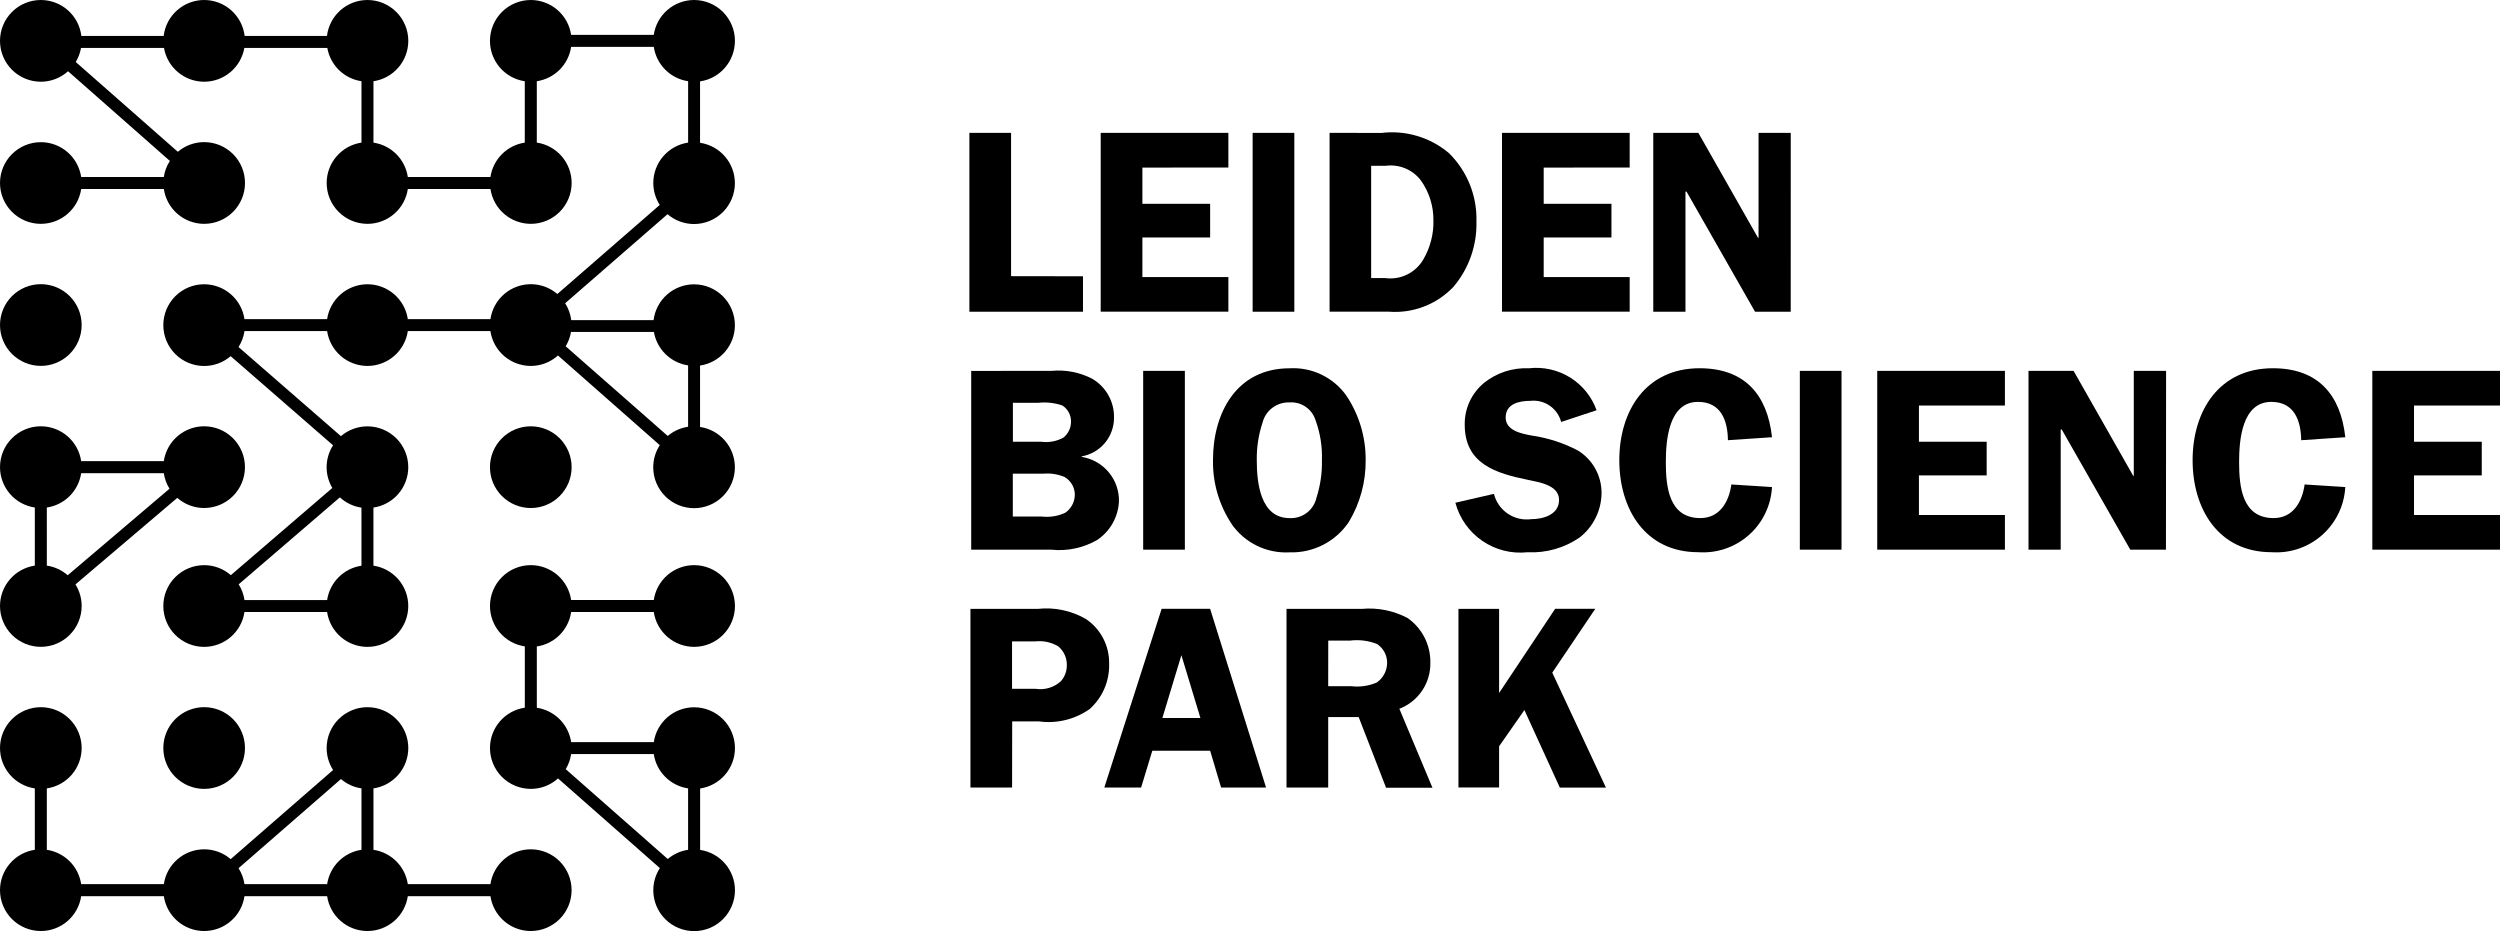 <svg xmlns="http://www.w3.org/2000/svg" xmlns:xlink="http://www.w3.org/1999/xlink" width="108.713" height="40.486" viewBox="0 0 108.713 40.486">
  <defs>
    <clipPath id="clip-path">
      <path id="Path_8" data-name="Path 8" d="M446.551-118.743a1.776,1.776,0,0,0-1.776-1.777A1.776,1.776,0,0,0,443-118.743a1.776,1.776,0,0,0,1.775,1.777,1.776,1.776,0,0,0,1.776-1.777" fill="none"/>
    </clipPath>
    <clipPath id="clip-path-2">
      <path id="Path_7" data-name="Path 7" d="M-235,276H1205V-1315H-235Z" fill="none"/>
    </clipPath>
    <clipPath id="clip-path-3">
      <path id="Path_12" data-name="Path 12" d="M443-104.749h31.959v-28.128H443Z" fill="none"/>
    </clipPath>
    <clipPath id="clip-path-4">
      <rect id="Rectangle_2" data-name="Rectangle 2" width="32" height="29" transform="translate(443 -133)" fill="none"/>
    </clipPath>
    <clipPath id="clip-path-5">
      <path id="Path_11" data-name="Path 11" d="M467.829-118.442h3.606a1.775,1.775,0,0,0,1.487,1.454v2.669a1.764,1.764,0,0,0-.885.4l-4.439-3.9a1.752,1.752,0,0,0,.231-.619m-9.111,7.635v2.526a1.774,1.774,0,0,0-1.493,1.494h-3.593a1.763,1.763,0,0,0-.253-.684l4.4-3.782a1.768,1.768,0,0,0,.937.447M474.959-131.1a1.777,1.777,0,0,0-1.776-1.777,1.775,1.775,0,0,0-1.754,1.516h-3.594a1.774,1.774,0,0,0-1.754-1.516,1.776,1.776,0,0,0-1.775,1.777,1.775,1.775,0,0,0,1.514,1.756v2.669a1.775,1.775,0,0,0-1.493,1.494h-3.593a1.775,1.775,0,0,0-1.494-1.494v-2.669a1.776,1.776,0,0,0,1.515-1.756,1.777,1.777,0,0,0-1.776-1.777,1.775,1.775,0,0,0-1.761,1.563h-3.579a1.775,1.775,0,0,0-1.761-1.563,1.775,1.775,0,0,0-1.761,1.563h-3.579a1.775,1.775,0,0,0-1.762-1.563A1.776,1.776,0,0,0,443-131.1a1.776,1.776,0,0,0,1.775,1.777,1.766,1.766,0,0,0,1.184-.456l4.428,3.9a1.765,1.765,0,0,0-.264.7H446.53a1.775,1.775,0,0,0-1.755-1.516A1.776,1.776,0,0,0,443-124.92a1.776,1.776,0,0,0,1.776,1.777,1.775,1.775,0,0,0,1.755-1.516h3.593a1.775,1.775,0,0,0,1.755,1.516,1.776,1.776,0,0,0,1.775-1.777,1.776,1.776,0,0,0-1.775-1.777,1.766,1.766,0,0,0-1.146.421l-4.439-3.905a1.764,1.764,0,0,0,.229-.611h3.608a1.775,1.775,0,0,0,1.747,1.469,1.775,1.775,0,0,0,1.747-1.469h3.608a1.774,1.774,0,0,0,1.486,1.447v2.669a1.776,1.776,0,0,0-1.514,1.756,1.776,1.776,0,0,0,1.775,1.777,1.776,1.776,0,0,0,1.755-1.516h3.593a1.775,1.775,0,0,0,1.754,1.516,1.776,1.776,0,0,0,1.776-1.777,1.775,1.775,0,0,0-1.515-1.756v-2.669a1.774,1.774,0,0,0,1.493-1.494h3.594a1.775,1.775,0,0,0,1.493,1.494v2.669a1.775,1.775,0,0,0-1.514,1.756,1.769,1.769,0,0,0,.28.955l-4.452,3.873a1.768,1.768,0,0,0-1.154-.427A1.775,1.775,0,0,0,464.327-119h-3.593a1.776,1.776,0,0,0-1.755-1.516A1.775,1.775,0,0,0,457.225-119h-3.594a1.775,1.775,0,0,0-1.754-1.516,1.776,1.776,0,0,0-1.775,1.777,1.776,1.776,0,0,0,1.775,1.777,1.765,1.765,0,0,0,1.153-.427l4.453,3.876a1.767,1.767,0,0,0-.28.955,1.767,1.767,0,0,0,.248.9l-4.413,3.792a1.765,1.765,0,0,0-1.161-.435,1.776,1.776,0,0,0-1.775,1.777,1.776,1.776,0,0,0,1.775,1.777,1.775,1.775,0,0,0,1.754-1.516h3.593a1.775,1.775,0,0,0,1.754,1.516,1.777,1.777,0,0,0,1.776-1.777,1.775,1.775,0,0,0-1.515-1.755v-2.526a1.775,1.775,0,0,0,1.515-1.755,1.776,1.776,0,0,0-1.776-1.777,1.766,1.766,0,0,0-1.153.427l-4.453-3.876a1.76,1.76,0,0,0,.259-.694h3.594a1.775,1.775,0,0,0,1.754,1.516,1.776,1.776,0,0,0,1.755-1.516h3.592a1.775,1.775,0,0,0,1.754,1.516,1.765,1.765,0,0,0,1.183-.455l4.428,3.9a1.77,1.77,0,0,0-.285.963,1.776,1.776,0,0,0,1.775,1.777,1.776,1.776,0,0,0,1.776-1.777,1.775,1.775,0,0,0-1.515-1.755v-2.67a1.775,1.775,0,0,0,1.515-1.755,1.777,1.777,0,0,0-1.776-1.777,1.775,1.775,0,0,0-1.76,1.556h-3.581a1.773,1.773,0,0,0-.264-.733l4.452-3.873a1.765,1.765,0,0,0,1.153.428,1.777,1.777,0,0,0,1.776-1.777,1.775,1.775,0,0,0-1.515-1.756v-2.669a1.776,1.776,0,0,0,1.515-1.756" fill="none"/>
    </clipPath>
    <clipPath id="clip-path-6">
      <path id="Path_10" data-name="Path 10" d="M443-104h32v-29H443Z" fill="none"/>
    </clipPath>
    <clipPath id="clip-path-7">
      <path id="Path_15" data-name="Path 15" d="M445.036-110.807a1.774,1.774,0,0,0,1.494-1.494h3.593a1.764,1.764,0,0,0,.248.676l-4.427,3.763a1.764,1.764,0,0,0-.907-.419Zm-.522,0v2.526A1.775,1.775,0,0,0,443-106.526a1.776,1.776,0,0,0,1.775,1.777,1.776,1.776,0,0,0,1.776-1.777,1.767,1.767,0,0,0-.27-.938l4.428-3.763a1.768,1.768,0,0,0,1.168.441,1.776,1.776,0,0,0,1.775-1.777,1.776,1.776,0,0,0-1.775-1.777,1.775,1.775,0,0,0-1.754,1.516H446.53a1.775,1.775,0,0,0-1.755-1.516A1.776,1.776,0,0,0,443-112.562a1.775,1.775,0,0,0,1.514,1.755Z" fill="none"/>
    </clipPath>
    <clipPath id="clip-path-9">
      <path id="Path_18" data-name="Path 18" d="M467.857-112.562a1.776,1.776,0,0,0-1.776-1.777,1.776,1.776,0,0,0-1.775,1.777,1.776,1.776,0,0,0,1.775,1.777,1.776,1.776,0,0,0,1.776-1.777" fill="none"/>
    </clipPath>
    <clipPath id="clip-path-11">
      <path id="Path_21" data-name="Path 21" d="M451.878-98.572a1.776,1.776,0,0,0,1.775-1.777,1.776,1.776,0,0,0-1.775-1.777,1.776,1.776,0,0,0-1.776,1.777,1.776,1.776,0,0,0,1.776,1.777" fill="none"/>
    </clipPath>
    <clipPath id="clip-path-13">
      <path id="Path_25" data-name="Path 25" d="M443-92.391h24.857v-9.735H443Z" fill="none"/>
    </clipPath>
    <clipPath id="clip-path-14">
      <rect id="Rectangle_3" data-name="Rectangle 3" width="26" height="11" transform="translate(442 -103)" fill="none"/>
    </clipPath>
    <clipPath id="clip-path-15">
      <path id="Path_24" data-name="Path 24" d="M453.632-94.429a1.766,1.766,0,0,0-.259-.694L457.827-99a1.76,1.76,0,0,0,.892.406v2.67a1.774,1.774,0,0,0-1.493,1.494Zm5.347,2.038a1.776,1.776,0,0,0,1.755-1.516h3.593a1.775,1.775,0,0,0,1.754,1.516,1.776,1.776,0,0,0,1.775-1.777,1.776,1.776,0,0,0-1.775-1.777,1.775,1.775,0,0,0-1.754,1.516h-3.593a1.774,1.774,0,0,0-1.494-1.494v-2.67a1.776,1.776,0,0,0,1.515-1.756,1.776,1.776,0,0,0-1.776-1.776,1.776,1.776,0,0,0-1.775,1.776,1.768,1.768,0,0,0,.28.956l-4.453,3.876a1.767,1.767,0,0,0-1.153-.428,1.775,1.775,0,0,0-1.754,1.516H446.53a1.774,1.774,0,0,0-1.494-1.494v-2.67a1.776,1.776,0,0,0,1.515-1.756,1.776,1.776,0,0,0-1.776-1.776A1.776,1.776,0,0,0,443-100.349a1.775,1.775,0,0,0,1.514,1.756v2.67A1.775,1.775,0,0,0,443-94.168a1.776,1.776,0,0,0,1.775,1.777,1.775,1.775,0,0,0,1.755-1.516h3.594a1.775,1.775,0,0,0,1.754,1.516,1.775,1.775,0,0,0,1.754-1.516h3.593a1.775,1.775,0,0,0,1.754,1.516Z" fill="none"/>
    </clipPath>
    <clipPath id="clip-path-16">
      <path id="Path_23" data-name="Path 23" d="M443-92h25v-11H443Z" fill="none"/>
    </clipPath>
    <clipPath id="clip-path-17">
      <path id="Path_28" data-name="Path 28" d="M467.835-100.087h3.594a1.775,1.775,0,0,0,1.493,1.494v2.67a1.761,1.761,0,0,0-.884.4L467.6-99.43a1.756,1.756,0,0,0,.236-.657m0-6.177h3.594a1.775,1.775,0,0,0,1.754,1.516,1.777,1.777,0,0,0,1.776-1.777,1.777,1.777,0,0,0-1.776-1.777,1.775,1.775,0,0,0-1.754,1.515h-3.594a1.774,1.774,0,0,0-1.753-1.515,1.776,1.776,0,0,0-1.776,1.777,1.775,1.775,0,0,0,1.515,1.756v2.665a1.774,1.774,0,0,0-1.515,1.755,1.776,1.776,0,0,0,1.775,1.777,1.763,1.763,0,0,0,1.184-.455l4.428,3.9a1.767,1.767,0,0,0-.285.963,1.776,1.776,0,0,0,1.775,1.777,1.777,1.777,0,0,0,1.776-1.777,1.775,1.775,0,0,0-1.515-1.755v-2.67a1.776,1.776,0,0,0,1.515-1.756,1.776,1.776,0,0,0-1.776-1.776,1.775,1.775,0,0,0-1.754,1.516h-3.593a1.774,1.774,0,0,0-1.493-1.495v-2.665a1.773,1.773,0,0,0,1.492-1.495" fill="none"/>
    </clipPath>
    <clipPath id="clip-path-19">
      <path id="Path_31" data-name="Path 31" d="M490.094-120.863v1.541h-4.94V-127.1h1.813v6.232Z" fill="none"/>
    </clipPath>
    <clipPath id="clip-path-21">
      <path id="Path_34" data-name="Path 34" d="M492.677-125.589v1.575h2.946v1.462h-2.946v1.722h3.739v1.507h-5.552V-127.1h5.552v1.507Z" fill="none"/>
    </clipPath>
    <clipPath id="clip-path-23">
      <path id="Path_37" data-name="Path 37" d="M443-92.391H551.713v-40.486H443Z" fill="none"/>
    </clipPath>
    <clipPath id="clip-path-24">
      <rect id="Rectangle_4" data-name="Rectangle 4" width="3" height="9" transform="translate(497 -128)" fill="none"/>
    </clipPath>
    <clipPath id="clip-path-25">
      <path id="Path_36" data-name="Path 36" d="M497.471-119.322h1.813V-127.1h-1.813Z" fill="none"/>
    </clipPath>
    <clipPath id="clip-path-27">
      <rect id="Rectangle_5" data-name="Rectangle 5" width="8" height="9" transform="translate(500 -128)" fill="none"/>
    </clipPath>
    <clipPath id="clip-path-28">
      <path id="Path_40" data-name="Path 40" d="M502.626-120.784h.612a1.659,1.659,0,0,0,1.665-.827,3.221,3.221,0,0,0,.43-1.677,2.942,2.942,0,0,0-.555-1.756,1.654,1.654,0,0,0-1.53-.623h-.623v4.884Zm.442-6.312a3.84,3.84,0,0,1,2.935.873,4.014,4.014,0,0,1,1.2,2.991A4.219,4.219,0,0,1,506.2-120.4a3.507,3.507,0,0,1-2.822,1.076h-2.561V-127.1Z" fill="none"/>
    </clipPath>
    <clipPath id="clip-path-29">
      <path id="Path_39" data-name="Path 39" d="M443-92H552v-41H443Z" fill="none"/>
    </clipPath>
    <clipPath id="clip-path-31">
      <rect id="Rectangle_6" data-name="Rectangle 6" width="6" height="9" transform="translate(508 -128)" fill="none"/>
    </clipPath>
    <clipPath id="clip-path-32">
      <path id="Path_44" data-name="Path 44" d="M510.128-125.589v1.575h2.946v1.462h-2.946v1.722h3.739v1.507h-5.552V-127.1h5.552v1.507Z" fill="none"/>
    </clipPath>
    <clipPath id="clip-path-35">
      <rect id="Rectangle_7" data-name="Rectangle 7" width="7" height="9" transform="translate(514 -128)" fill="none"/>
    </clipPath>
    <clipPath id="clip-path-36">
      <path id="Path_48" data-name="Path 48" d="M520.87-119.322h-1.552l-2.98-5.224h-.045v5.224h-1.4V-127.1h1.96l2.595,4.566h.023V-127.1h1.4Z" fill="none"/>
    </clipPath>
    <clipPath id="clip-path-39">
      <rect id="Rectangle_8" data-name="Rectangle 8" width="7" height="9" transform="translate(485 -117)" fill="none"/>
    </clipPath>
    <clipPath id="clip-path-40">
      <path id="Path_52" data-name="Path 52" d="M487.046-110.415H488.3a1.88,1.88,0,0,0,1.031-.17.963.963,0,0,0,.408-.8.9.9,0,0,0-.442-.748,1.937,1.937,0,0,0-.918-.147h-1.337v1.87Zm0-3.252h1.235a1.571,1.571,0,0,0,.963-.181.886.886,0,0,0,.329-.7.807.807,0,0,0-.385-.7,2.446,2.446,0,0,0-1.042-.113h-1.1v1.7Zm1.666-3.082a3.2,3.2,0,0,1,1.779.34,1.915,1.915,0,0,1,.952,1.7,1.7,1.7,0,0,1-1.405,1.677v.023a1.922,1.922,0,0,1,1.62,1.938,2.136,2.136,0,0,1-.952,1.677,3.289,3.289,0,0,1-1.994.419h-3.479v-7.773Z" fill="none"/>
    </clipPath>
    <clipPath id="clip-path-43">
      <rect id="Rectangle_9" data-name="Rectangle 9" width="3" height="9" transform="translate(492 -117)" fill="none"/>
    </clipPath>
    <clipPath id="clip-path-44">
      <path id="Path_55" data-name="Path 55" d="M492.711-108.976h1.813v-7.773h-1.813Z" fill="none"/>
    </clipPath>
    <clipPath id="clip-path-46">
      <rect id="Rectangle_10" data-name="Rectangle 10" width="8" height="9" transform="translate(495 -117)" fill="none"/>
    </clipPath>
    <clipPath id="clip-path-47">
      <path id="Path_59" data-name="Path 59" d="M497.9-114.494a4.939,4.939,0,0,0-.249,1.62c0,.974.147,2.527,1.428,2.527a1.135,1.135,0,0,0,1.167-.884,4.949,4.949,0,0,0,.238-1.632,4.611,4.611,0,0,0-.283-1.756,1.1,1.1,0,0,0-1.122-.759,1.167,1.167,0,0,0-1.179.884m-1.337,4.408a4.864,4.864,0,0,1-.816-2.787c0-2.062,1.031-3.989,3.331-3.989a2.835,2.835,0,0,1,2.47,1.19,4.983,4.983,0,0,1,.838,2.8,5.112,5.112,0,0,1-.736,2.7,2.987,2.987,0,0,1-2.572,1.314,2.877,2.877,0,0,1-2.516-1.224" fill="none"/>
    </clipPath>
    <clipPath id="clip-path-50">
      <rect id="Rectangle_11" data-name="Rectangle 11" width="7" height="9" transform="translate(506 -117)" fill="none"/>
    </clipPath>
    <clipPath id="clip-path-51">
      <path id="Path_63" data-name="Path 63" d="M510.887-114.528a1.24,1.24,0,0,0-1.337-.918c-.487,0-1.076.125-1.076.725,0,.567.68.7,1.122.782a6.264,6.264,0,0,1,2.028.657,2.163,2.163,0,0,1,1.02,1.836,2.481,2.481,0,0,1-.963,1.949,3.668,3.668,0,0,1-2.255.634,2.92,2.92,0,0,1-3.139-2.153l1.677-.385a1.466,1.466,0,0,0,1.62,1.1c.521,0,1.212-.192,1.212-.839s-.884-.77-1.36-.872c-1.382-.283-2.742-.691-2.742-2.391a2.306,2.306,0,0,1,.839-1.824,2.9,2.9,0,0,1,1.949-.635,2.786,2.786,0,0,1,2.946,1.824Z" fill="none"/>
    </clipPath>
    <clipPath id="clip-path-54">
      <rect id="Rectangle_12" data-name="Rectangle 12" width="8" height="9" transform="translate(513 -117)" fill="none"/>
    </clipPath>
    <clipPath id="clip-path-55">
      <path id="Path_67" data-name="Path 67" d="M518.139-113.735c-.011-.861-.306-1.666-1.3-1.666-1.28,0-1.4,1.677-1.4,2.617,0,1.065.125,2.436,1.5,2.436.85,0,1.247-.714,1.349-1.462l1.768.113a3,3,0,0,1-3.207,2.833c-2.312,0-3.433-1.881-3.433-4,0-2.153,1.156-4,3.49-4,1.949,0,2.946,1.133,3.15,3Z" fill="none"/>
    </clipPath>
    <clipPath id="clip-path-58">
      <rect id="Rectangle_13" data-name="Rectangle 13" width="3" height="9" transform="translate(521 -117)" fill="none"/>
    </clipPath>
    <clipPath id="clip-path-59">
      <path id="Path_70" data-name="Path 70" d="M521.266-108.976h1.813v-7.773h-1.813Z" fill="none"/>
    </clipPath>
    <clipPath id="clip-path-61">
      <rect id="Rectangle_14" data-name="Rectangle 14" width="7" height="9" transform="translate(524 -117)" fill="none"/>
    </clipPath>
    <clipPath id="clip-path-62">
      <path id="Path_74" data-name="Path 74" d="M526.445-115.242v1.575h2.946v1.462h-2.946v1.722h3.739v1.507h-5.552v-7.773h5.552v1.507h-3.739Z" fill="none"/>
    </clipPath>
    <clipPath id="clip-path-65">
      <rect id="Rectangle_15" data-name="Rectangle 15" width="7" height="9" transform="translate(531 -117)" fill="none"/>
    </clipPath>
    <clipPath id="clip-path-66">
      <path id="Path_78" data-name="Path 78" d="M537.187-108.976h-1.552l-2.98-5.224h-.045v5.224h-1.4v-7.773h1.96l2.595,4.566h.023v-4.566h1.405Z" fill="none"/>
    </clipPath>
    <clipPath id="clip-path-69">
      <rect id="Rectangle_16" data-name="Rectangle 16" width="7" height="9" transform="translate(538 -117)" fill="none"/>
    </clipPath>
    <clipPath id="clip-path-70">
      <path id="Path_82" data-name="Path 82" d="M543.068-113.735c-.012-.861-.306-1.666-1.3-1.666-1.281,0-1.4,1.677-1.4,2.617,0,1.065.125,2.436,1.5,2.436.85,0,1.247-.714,1.349-1.462l1.768.113a3,3,0,0,1-3.206,2.833c-2.312,0-3.433-1.881-3.433-4,0-2.153,1.156-4,3.49-4,1.949,0,2.946,1.133,3.15,3Z" fill="none"/>
    </clipPath>
    <clipPath id="clip-path-73">
      <rect id="Rectangle_17" data-name="Rectangle 17" width="6" height="9" transform="translate(546 -117)" fill="none"/>
    </clipPath>
    <clipPath id="clip-path-74">
      <path id="Path_86" data-name="Path 86" d="M547.974-115.242v1.575h2.946v1.462h-2.946v1.722h3.739v1.507h-5.552v-7.773h5.552v1.507h-3.739Z" fill="none"/>
    </clipPath>
    <clipPath id="clip-path-77">
      <rect id="Rectangle_18" data-name="Rectangle 18" width="7" height="9" transform="translate(485 -107)" fill="none"/>
    </clipPath>
    <clipPath id="clip-path-78">
      <path id="Path_90" data-name="Path 90" d="M488.031-102.924a1.322,1.322,0,0,0,1.111-.34,1.038,1.038,0,0,0,.249-.691,1.032,1.032,0,0,0-.374-.816,1.6,1.6,0,0,0-1-.215h-1.008v2.062h1.02Zm-1.02,4.294H485.2V-106.4h2.923a3.441,3.441,0,0,1,2.1.442,2.288,2.288,0,0,1,1.008,1.937,2.549,2.549,0,0,1-.839,1.971,3.1,3.1,0,0,1-2.21.544h-1.167Z" fill="none"/>
    </clipPath>
    <clipPath id="clip-path-81">
      <rect id="Rectangle_19" data-name="Rectangle 19" width="8" height="9" transform="translate(491 -107)" fill="none"/>
    </clipPath>
    <clipPath id="clip-path-82">
      <path id="Path_94" data-name="Path 94" d="M495.2-101.655l-.827-2.731-.827,2.731Zm2.855,3.025H496.1l-.476-1.6h-2.516l-.487,1.6h-1.6l2.493-7.773h2.108Z" fill="none"/>
    </clipPath>
    <clipPath id="clip-path-85">
      <rect id="Rectangle_20" data-name="Rectangle 20" width="8" height="9" transform="translate(498 -107)" fill="none"/>
    </clipPath>
    <clipPath id="clip-path-86">
      <path id="Path_98" data-name="Path 98" d="M500.757-103.038h1a2.164,2.164,0,0,0,1.11-.159,1.046,1.046,0,0,0,.453-.884.974.974,0,0,0-.442-.793,2.4,2.4,0,0,0-1.167-.147h-.952Zm0,4.408h-1.813V-106.4h3.275a3.56,3.56,0,0,1,1.994.4,2.324,2.324,0,0,1,.986,1.938,2.1,2.1,0,0,1-1.348,2.006l1.439,3.433h-2.017l-1.19-3.071h-1.326Z" fill="none"/>
    </clipPath>
    <clipPath id="clip-path-89">
      <rect id="Rectangle_21" data-name="Rectangle 21" width="7" height="9" transform="translate(506 -107)" fill="none"/>
    </clipPath>
    <clipPath id="clip-path-90">
      <path id="Path_102" data-name="Path 102" d="M508.19-102.743l2.436-3.66h1.745l-1.87,2.776,2.334,5H510.83L509.289-102l-1.1,1.575v1.79h-1.768V-106.4h1.768v3.66Z" fill="none"/>
    </clipPath>
  </defs>
  <g id="Group_284" data-name="Group 284" transform="translate(-678 -1377.623)">
    <g id="Group_7" data-name="Group 7" transform="translate(235 1510.5)" clip-path="url(#clip-path)">
      <g id="Group_6" data-name="Group 6" clip-path="url(#clip-path-2)">
        <path id="Path_6" data-name="Path 6" d="M438-125.52h13.551v13.554H438Z"/>
      </g>
    </g>
    <g id="Group_12" data-name="Group 12" transform="translate(235 1510.5)" clip-path="url(#clip-path-3)">
      <g id="Group_11" data-name="Group 11" style="isolation: isolate">
        <g id="Group_10" data-name="Group 10" clip-path="url(#clip-path-4)">
          <g id="Group_9" data-name="Group 9" clip-path="url(#clip-path-5)">
            <g id="Group_8" data-name="Group 8" clip-path="url(#clip-path-6)">
              <path id="Path_9" data-name="Path 9" d="M438-137.877h41.959v38.128H438Z"/>
            </g>
          </g>
        </g>
      </g>
    </g>
    <g id="Group_14" data-name="Group 14" transform="translate(235 1510.5)" clip-path="url(#clip-path-7)">
      <g id="Group_13" data-name="Group 13" clip-path="url(#clip-path-2)">
        <path id="Path_13" data-name="Path 13" d="M438-119.339h20.653v19.591H438Z"/>
      </g>
    </g>
    <g id="Group_16" data-name="Group 16" transform="translate(235 1510.5)" clip-path="url(#clip-path-9)">
      <g id="Group_15" data-name="Group 15" clip-path="url(#clip-path-2)">
        <path id="Path_16" data-name="Path 16" d="M459.306-119.339h13.551v13.554H459.306Z"/>
      </g>
    </g>
    <g id="Group_18" data-name="Group 18" transform="translate(235 1510.5)" clip-path="url(#clip-path-11)">
      <g id="Group_17" data-name="Group 17" clip-path="url(#clip-path-2)">
        <path id="Path_19" data-name="Path 19" d="M445.1-107.126h13.551v13.553H445.1Z"/>
      </g>
    </g>
    <g id="Group_23" data-name="Group 23" transform="translate(235 1510.5)" clip-path="url(#clip-path-13)">
      <g id="Group_22" data-name="Group 22" style="isolation: isolate">
        <g id="Group_21" data-name="Group 21" clip-path="url(#clip-path-14)">
          <g id="Group_20" data-name="Group 20" clip-path="url(#clip-path-15)">
            <g id="Group_19" data-name="Group 19" clip-path="url(#clip-path-16)">
              <path id="Path_22" data-name="Path 22" d="M438-107.126h34.857v19.735H438Z"/>
            </g>
          </g>
        </g>
      </g>
    </g>
    <g id="Group_25" data-name="Group 25" transform="translate(235 1510.5)" clip-path="url(#clip-path-17)">
      <g id="Group_24" data-name="Group 24" clip-path="url(#clip-path-2)">
        <path id="Path_26" data-name="Path 26" d="M459.306-113.3h20.653v25.912H459.306Z"/>
      </g>
    </g>
    <g id="Group_27" data-name="Group 27" transform="translate(235 1510.5)" clip-path="url(#clip-path-19)">
      <g id="Group_26" data-name="Group 26" clip-path="url(#clip-path-2)">
        <path id="Path_29" data-name="Path 29" d="M480.154-132.1h14.94v17.773h-14.94Z"/>
      </g>
    </g>
    <g id="Group_29" data-name="Group 29" transform="translate(235 1510.5)" clip-path="url(#clip-path-21)">
      <g id="Group_28" data-name="Group 28" clip-path="url(#clip-path-2)">
        <path id="Path_32" data-name="Path 32" d="M485.865-132.1h15.552v17.773H485.865Z"/>
      </g>
    </g>
    <g id="Group_33" data-name="Group 33" transform="translate(235 1510.5)" clip-path="url(#clip-path-23)">
      <g id="Group_32" data-name="Group 32" style="isolation: isolate">
        <g id="Group_31" data-name="Group 31" clip-path="url(#clip-path-24)">
          <g id="Group_30" data-name="Group 30" clip-path="url(#clip-path-25)">
            <path id="Path_35" data-name="Path 35" d="M492.471-132.1h11.813v17.773H492.471Z"/>
          </g>
        </g>
      </g>
    </g>
    <g id="Group_38" data-name="Group 38" transform="translate(235 1510.5)" clip-path="url(#clip-path-23)">
      <g id="Group_37" data-name="Group 37" style="isolation: isolate">
        <g id="Group_36" data-name="Group 36" clip-path="url(#clip-path-27)">
          <g id="Group_35" data-name="Group 35" clip-path="url(#clip-path-28)">
            <g id="Group_34" data-name="Group 34" clip-path="url(#clip-path-29)">
              <path id="Path_38" data-name="Path 38" d="M495.813-132.1H512.2v17.773H495.813Z"/>
            </g>
          </g>
        </g>
      </g>
    </g>
    <g id="Group_43" data-name="Group 43" transform="translate(235 1510.5)" clip-path="url(#clip-path-23)">
      <g id="Group_42" data-name="Group 42" style="isolation: isolate">
        <g id="Group_41" data-name="Group 41" clip-path="url(#clip-path-31)">
          <g id="Group_40" data-name="Group 40" clip-path="url(#clip-path-32)">
            <g id="Group_39" data-name="Group 39" clip-path="url(#clip-path-29)">
              <path id="Path_42" data-name="Path 42" d="M503.315-132.1h15.552v17.773H503.315Z"/>
            </g>
          </g>
        </g>
      </g>
    </g>
    <g id="Group_48" data-name="Group 48" transform="translate(235 1510.5)" clip-path="url(#clip-path-23)">
      <g id="Group_47" data-name="Group 47" style="isolation: isolate">
        <g id="Group_46" data-name="Group 46" clip-path="url(#clip-path-35)">
          <g id="Group_45" data-name="Group 45" clip-path="url(#clip-path-36)">
            <g id="Group_44" data-name="Group 44" clip-path="url(#clip-path-29)">
              <path id="Path_46" data-name="Path 46" d="M509.887-132.1H525.87v17.773H509.887Z"/>
            </g>
          </g>
        </g>
      </g>
    </g>
    <g id="Group_53" data-name="Group 53" transform="translate(235 1510.5)" clip-path="url(#clip-path-23)">
      <g id="Group_52" data-name="Group 52" style="isolation: isolate">
        <g id="Group_51" data-name="Group 51" clip-path="url(#clip-path-39)">
          <g id="Group_50" data-name="Group 50" clip-path="url(#clip-path-40)">
            <g id="Group_49" data-name="Group 49" clip-path="url(#clip-path-29)">
              <path id="Path_50" data-name="Path 50" d="M480.233-121.749h16.425v17.773H480.233Z"/>
            </g>
          </g>
        </g>
      </g>
    </g>
    <g id="Group_57" data-name="Group 57" transform="translate(235 1510.5)" clip-path="url(#clip-path-23)">
      <g id="Group_56" data-name="Group 56" style="isolation: isolate">
        <g id="Group_55" data-name="Group 55" clip-path="url(#clip-path-43)">
          <g id="Group_54" data-name="Group 54" clip-path="url(#clip-path-44)">
            <path id="Path_54" data-name="Path 54" d="M487.711-121.749h11.813v17.773H487.711Z"/>
          </g>
        </g>
      </g>
    </g>
    <g id="Group_62" data-name="Group 62" transform="translate(235 1510.5)" clip-path="url(#clip-path-23)">
      <g id="Group_61" data-name="Group 61" style="isolation: isolate">
        <g id="Group_60" data-name="Group 60" clip-path="url(#clip-path-46)">
          <g id="Group_59" data-name="Group 59" clip-path="url(#clip-path-47)">
            <g id="Group_58" data-name="Group 58" clip-path="url(#clip-path-29)">
              <path id="Path_57" data-name="Path 57" d="M490.748-121.863h16.64v18h-16.64Z"/>
            </g>
          </g>
        </g>
      </g>
    </g>
    <g id="Group_67" data-name="Group 67" transform="translate(235 1510.5)" clip-path="url(#clip-path-23)">
      <g id="Group_66" data-name="Group 66" style="isolation: isolate">
        <g id="Group_65" data-name="Group 65" clip-path="url(#clip-path-50)">
          <g id="Group_64" data-name="Group 64" clip-path="url(#clip-path-51)">
            <g id="Group_63" data-name="Group 63" clip-path="url(#clip-path-29)">
              <path id="Path_61" data-name="Path 61" d="M501.286-121.863h16.357v18H501.286Z"/>
            </g>
          </g>
        </g>
      </g>
    </g>
    <g id="Group_72" data-name="Group 72" transform="translate(235 1510.5)" clip-path="url(#clip-path-23)">
      <g id="Group_71" data-name="Group 71" style="isolation: isolate">
        <g id="Group_70" data-name="Group 70" clip-path="url(#clip-path-54)">
          <g id="Group_69" data-name="Group 69" clip-path="url(#clip-path-55)">
            <g id="Group_68" data-name="Group 68" clip-path="url(#clip-path-29)">
              <path id="Path_65" data-name="Path 65" d="M508.4-121.863h16.64v18H508.4Z"/>
            </g>
          </g>
        </g>
      </g>
    </g>
    <g id="Group_76" data-name="Group 76" transform="translate(235 1510.5)" clip-path="url(#clip-path-23)">
      <g id="Group_75" data-name="Group 75" style="isolation: isolate">
        <g id="Group_74" data-name="Group 74" clip-path="url(#clip-path-58)">
          <g id="Group_73" data-name="Group 73" clip-path="url(#clip-path-59)">
            <path id="Path_69" data-name="Path 69" d="M516.266-121.749h11.813v17.773H516.266Z"/>
          </g>
        </g>
      </g>
    </g>
    <g id="Group_81" data-name="Group 81" transform="translate(235 1510.5)" clip-path="url(#clip-path-23)">
      <g id="Group_80" data-name="Group 80" style="isolation: isolate">
        <g id="Group_79" data-name="Group 79" clip-path="url(#clip-path-61)">
          <g id="Group_78" data-name="Group 78" clip-path="url(#clip-path-62)">
            <g id="Group_77" data-name="Group 77" clip-path="url(#clip-path-29)">
              <path id="Path_72" data-name="Path 72" d="M519.632-121.749h15.552v17.773H519.632Z"/>
            </g>
          </g>
        </g>
      </g>
    </g>
    <g id="Group_86" data-name="Group 86" transform="translate(235 1510.5)" clip-path="url(#clip-path-23)">
      <g id="Group_85" data-name="Group 85" style="isolation: isolate">
        <g id="Group_84" data-name="Group 84" clip-path="url(#clip-path-65)">
          <g id="Group_83" data-name="Group 83" clip-path="url(#clip-path-66)">
            <g id="Group_82" data-name="Group 82" clip-path="url(#clip-path-29)">
              <path id="Path_76" data-name="Path 76" d="M526.2-121.749h15.983v17.773H526.2Z"/>
            </g>
          </g>
        </g>
      </g>
    </g>
    <g id="Group_91" data-name="Group 91" transform="translate(235 1510.5)" clip-path="url(#clip-path-23)">
      <g id="Group_90" data-name="Group 90" style="isolation: isolate">
        <g id="Group_89" data-name="Group 89" clip-path="url(#clip-path-69)">
          <g id="Group_88" data-name="Group 88" clip-path="url(#clip-path-70)">
            <g id="Group_87" data-name="Group 87" clip-path="url(#clip-path-29)">
              <path id="Path_80" data-name="Path 80" d="M533.331-121.863h16.64v18h-16.64Z"/>
            </g>
          </g>
        </g>
      </g>
    </g>
    <g id="Group_96" data-name="Group 96" transform="translate(235 1510.5)" clip-path="url(#clip-path-23)">
      <g id="Group_95" data-name="Group 95" style="isolation: isolate">
        <g id="Group_94" data-name="Group 94" clip-path="url(#clip-path-73)">
          <g id="Group_93" data-name="Group 93" clip-path="url(#clip-path-74)">
            <g id="Group_92" data-name="Group 92" clip-path="url(#clip-path-29)">
              <path id="Path_84" data-name="Path 84" d="M541.161-121.749h15.552v17.773H541.161Z"/>
            </g>
          </g>
        </g>
      </g>
    </g>
    <g id="Group_101" data-name="Group 101" transform="translate(235 1510.5)" clip-path="url(#clip-path-23)">
      <g id="Group_100" data-name="Group 100" style="isolation: isolate">
        <g id="Group_99" data-name="Group 99" clip-path="url(#clip-path-77)">
          <g id="Group_98" data-name="Group 98" clip-path="url(#clip-path-78)">
            <g id="Group_97" data-name="Group 97" clip-path="url(#clip-path-29)">
              <path id="Path_88" data-name="Path 88" d="M480.2-111.4h16.028V-93.63H480.2Z"/>
            </g>
          </g>
        </g>
      </g>
    </g>
    <g id="Group_106" data-name="Group 106" transform="translate(235 1510.5)" clip-path="url(#clip-path-23)">
      <g id="Group_105" data-name="Group 105" style="isolation: isolate">
        <g id="Group_104" data-name="Group 104" clip-path="url(#clip-path-81)">
          <g id="Group_103" data-name="Group 103" clip-path="url(#clip-path-82)">
            <g id="Group_102" data-name="Group 102" clip-path="url(#clip-path-29)">
              <path id="Path_92" data-name="Path 92" d="M486.023-111.4H503.06V-93.63H486.023Z"/>
            </g>
          </g>
        </g>
      </g>
    </g>
    <g id="Group_111" data-name="Group 111" transform="translate(235 1510.5)" clip-path="url(#clip-path-23)">
      <g id="Group_110" data-name="Group 110" style="isolation: isolate">
        <g id="Group_109" data-name="Group 109" clip-path="url(#clip-path-85)">
          <g id="Group_108" data-name="Group 108" clip-path="url(#clip-path-86)">
            <g id="Group_107" data-name="Group 107" clip-path="url(#clip-path-29)">
              <path id="Path_96" data-name="Path 96" d="M493.944-111.4h16.345V-93.63H493.944Z"/>
            </g>
          </g>
        </g>
      </g>
    </g>
    <g id="Group_116" data-name="Group 116" transform="translate(235 1510.5)" clip-path="url(#clip-path-23)">
      <g id="Group_115" data-name="Group 115" style="isolation: isolate">
        <g id="Group_114" data-name="Group 114" clip-path="url(#clip-path-89)">
          <g id="Group_113" data-name="Group 113" clip-path="url(#clip-path-90)">
            <g id="Group_112" data-name="Group 112" clip-path="url(#clip-path-29)">
              <path id="Path_100" data-name="Path 100" d="M501.422-111.4h16.414V-93.63H501.422Z"/>
            </g>
          </g>
        </g>
      </g>
    </g>
  </g>
</svg>
